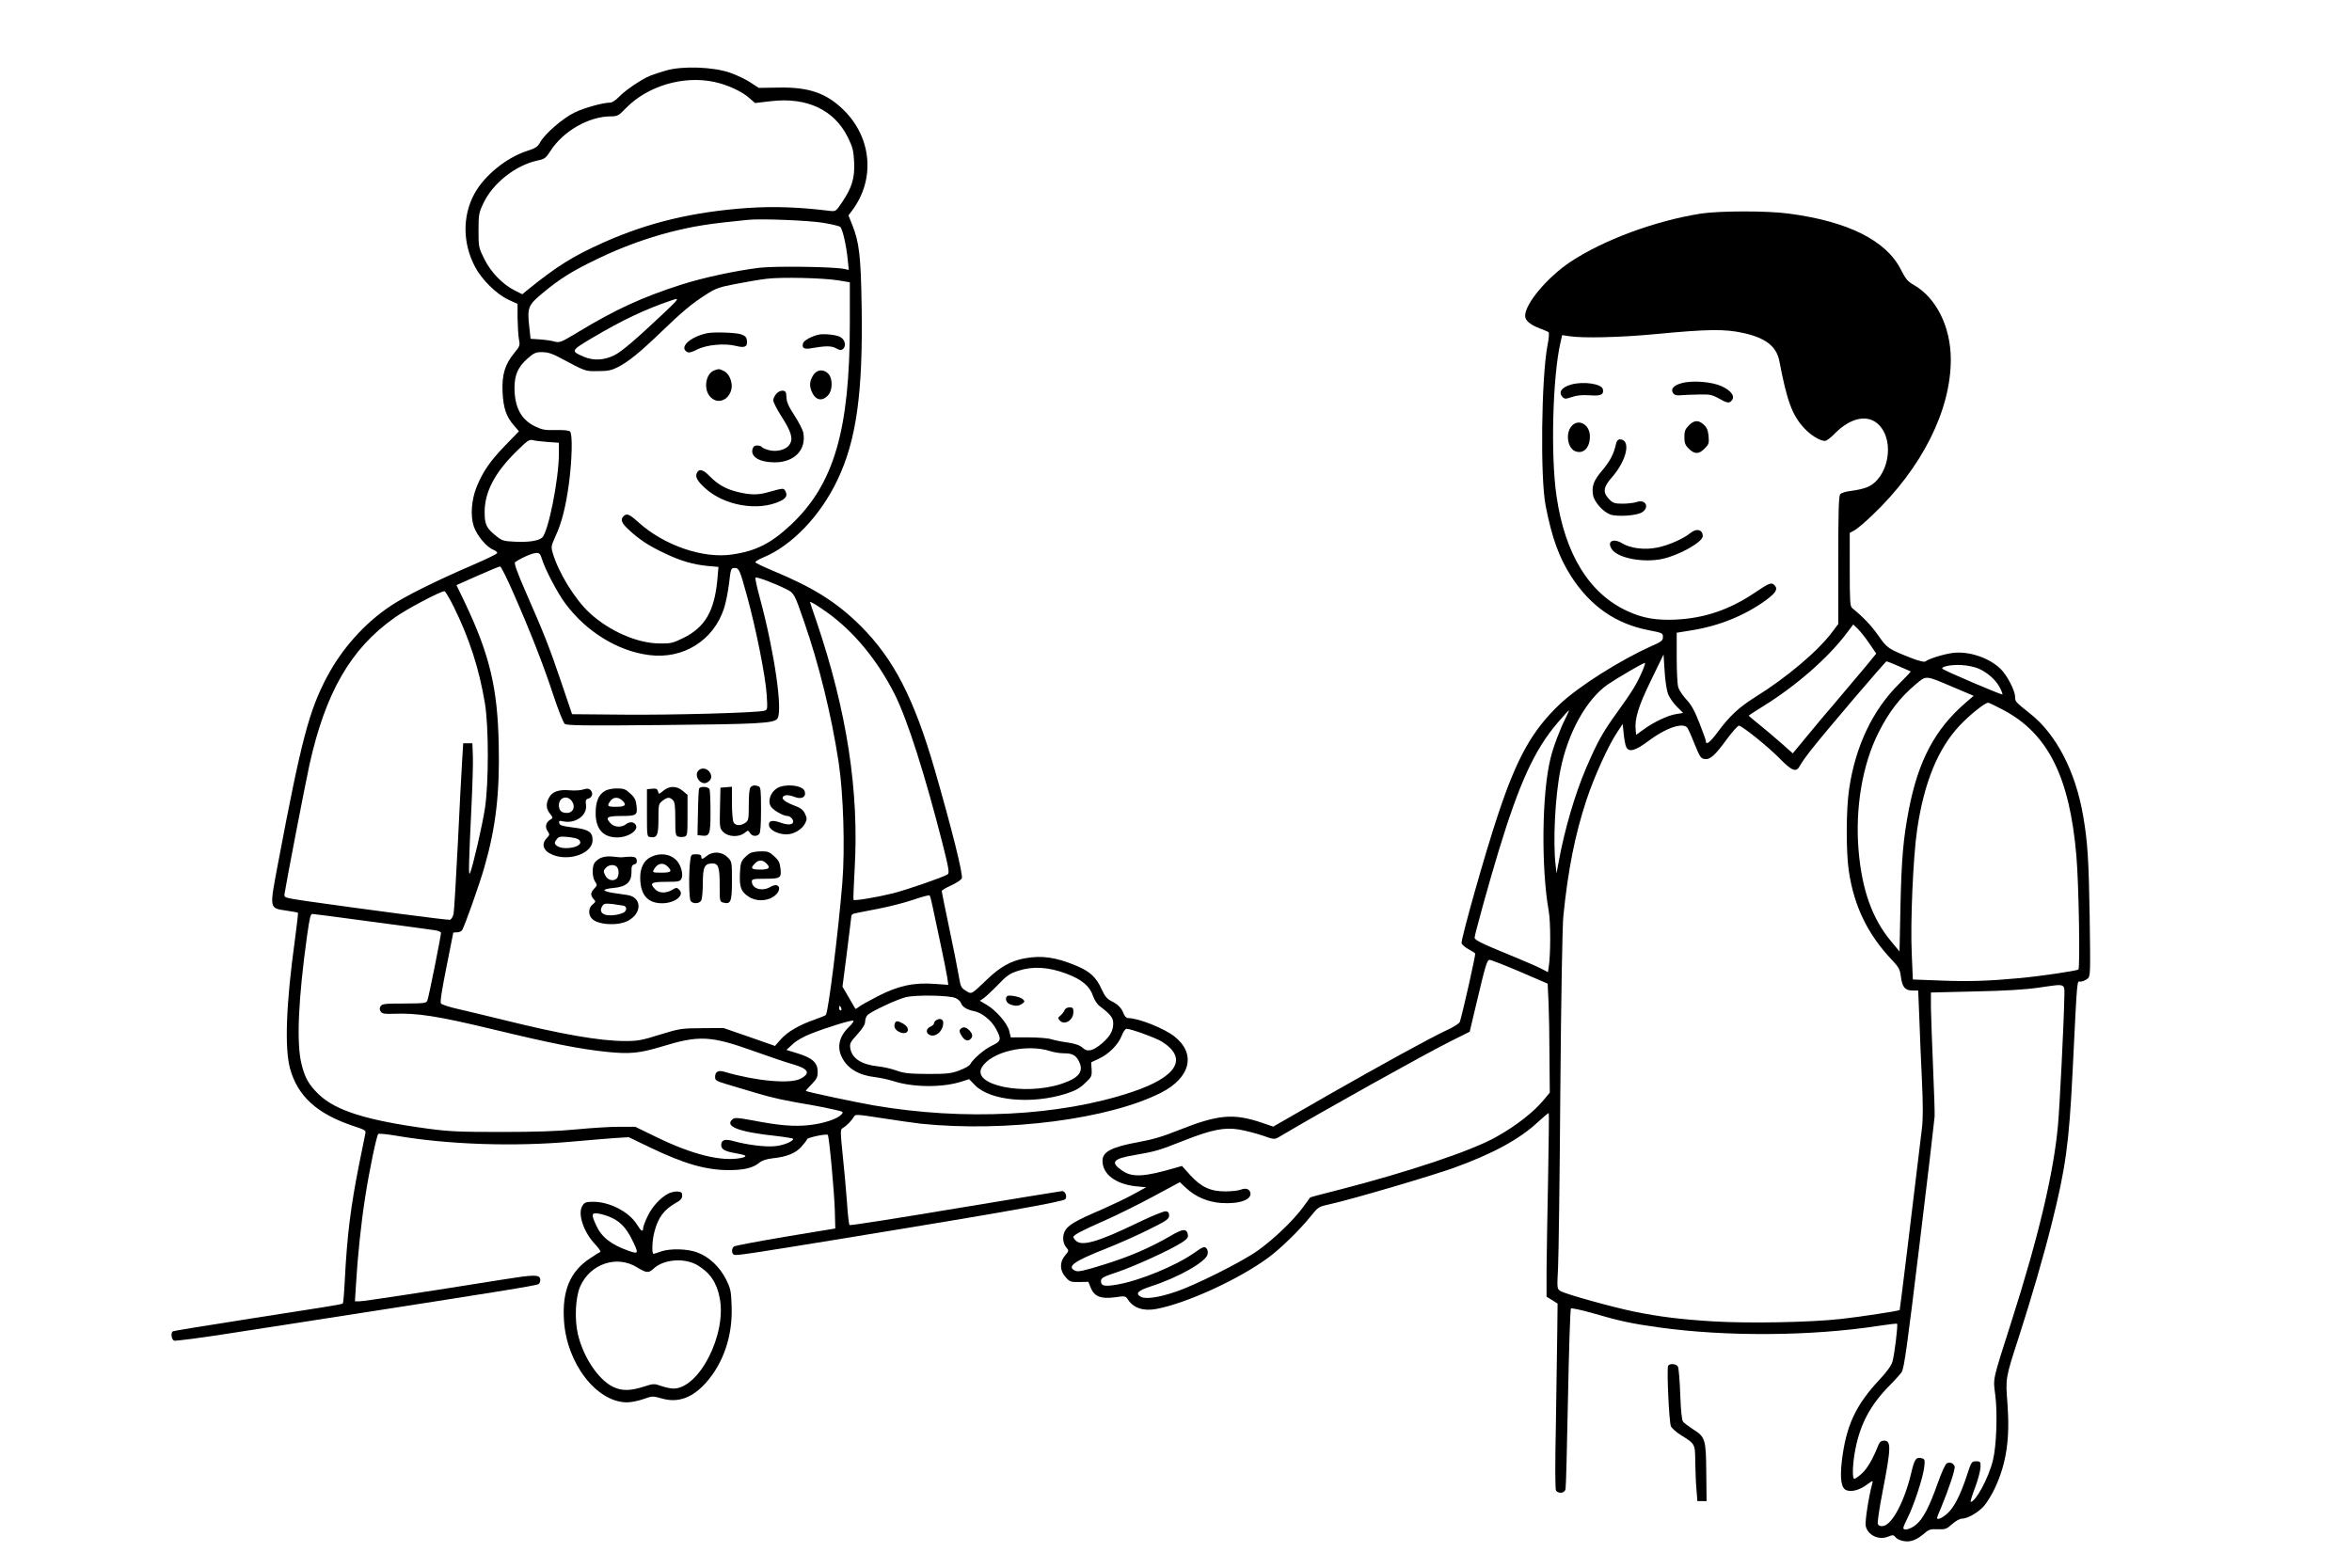 <svg xmlns="http://www.w3.org/2000/svg" width="1536pt" height="1024pt" viewBox="0 0 1536 1024" preserveAspectRatio="xMidYMid meet" style="background-color:transparent;"><g transform="translate(0,1024) scale(0.1,-0.1)" fill="#000000" stroke="none"><path d="M4355 9781 c-38 -11 -88 -27 -110 -36 -59 -25 -165 -97 -204 -139 -19 -20 -44 -36 -55 -36 -50 -1 -166 -33 -232 -64 -77 -37 -197 -140 -228 -198 -15 -27 -30 -37 -87 -55 -134 -44 -277 -161 -341 -279 -79 -146 -77 -324 5 -478 44 -83 139 -177 216 -213 l61 -28 0 -95 c1 -52 5 -114 9 -137 8 -39 6 -45 -30 -88 -61 -74 -82 -142 -77 -255 5 -106 24 -162 76 -221 l31 -36 -92 -95 c-97 -101 -143 -167 -185 -270 -33 -83 -41 -187 -18 -256 20 -59 82 -134 126 -152 17 -7 29 -17 27 -23 -2 -6 -75 -41 -163 -79 -237 -102 -438 -202 -532 -265 -168 -111 -318 -278 -416 -463 -118 -223 -168 -413 -321 -1223 -56 -297 -58 -288 55 -305 40 -6 74 -12 76 -14 2 -2 -8 -85 -21 -184 -57 -413 -67 -700 -31 -833 50 -182 177 -297 414 -376 76 -25 83 -29 78 -49 -3 -12 -21 -101 -40 -197 -56 -281 -79 -466 -94 -756 -4 -84 -10 -154 -13 -157 -6 -6 -93 -20 -648 -106 -249 -39 -458 -73 -462 -76 -15 -9 -10 -54 8 -61 9 -3 167 17 352 46 185 29 478 74 651 101 1121 174 1366 213 1378 223 7 5 12 20 10 31 -5 32 -38 31 -252 -3 -506 -81 -901 -141 -928 -141 l-30 0 7 113 c10 175 33 398 60 568 25 166 74 399 85 412 3 4 58 -1 121 -12 334 -57 766 -72 1144 -38 99 9 223 19 276 23 l95 6 135 -65 c224 -108 368 -150 519 -150 98 0 157 14 197 47 19 16 47 25 88 30 94 10 150 33 188 75 19 21 36 43 38 50 4 11 126 37 135 28 9 -8 43 -380 46 -496 l3 -115 -325 -54 c-179 -30 -331 -59 -337 -64 -17 -14 -16 -47 1 -54 16 -6 97 6 716 107 1013 165 1435 240 1447 256 14 18 0 53 -21 53 -7 0 -321 -52 -697 -114 -376 -63 -687 -112 -691 -108 -4 4 -12 72 -17 152 -6 80 -18 219 -28 309 -16 159 -16 164 3 174 22 13 55 46 70 72 10 18 16 17 180 -8 93 -15 210 -31 259 -37 557 -57 1229 30 1568 203 192 98 230 254 87 367 -67 53 -236 120 -302 120 -11 0 -23 11 -29 27 -14 38 -37 62 -81 84 -28 14 -43 32 -63 76 -36 80 -76 117 -164 154 -135 57 -228 70 -341 49 -89 -17 -157 -55 -239 -133 -111 -106 -105 -103 -144 -78 -30 18 -34 26 -46 98 -7 43 -35 183 -62 311 -27 128 -49 237 -49 242 0 5 27 21 60 36 34 15 65 36 71 46 11 20 -65 323 -176 708 -135 466 -267 724 -484 941 -156 155 -307 250 -571 360 -63 26 -116 52 -117 56 -2 5 21 19 52 32 186 77 373 272 484 506 124 259 167 570 158 1132 -5 331 -16 423 -62 536 l-24 60 23 31 c153 203 130 475 -53 656 -113 112 -229 152 -426 148 l-130 -2 -55 36 c-30 20 -91 49 -135 64 -109 37 -303 44 -410 15z m309 -76 c85 -18 180 -61 229 -105 l38 -33 102 12 c236 28 415 -56 504 -236 32 -65 37 -86 41 -161 5 -105 -14 -167 -78 -262 -42 -62 -42 -62 -84 -57 -196 24 -357 30 -528 19 -360 -25 -654 -95 -947 -226 -199 -89 -303 -154 -495 -309 l-35 -29 -48 24 c-79 39 -158 120 -200 206 -37 74 -38 79 -38 186 0 104 2 115 32 179 62 131 210 247 351 278 48 10 56 15 86 62 83 130 251 227 396 227 42 0 50 4 100 56 141 143 373 212 574 169z m716 -921 c52 -9 100 -20 107 -26 15 -12 40 -120 49 -212 l7 -69 -34 7 c-76 14 -445 19 -549 7 -150 -18 -367 -64 -513 -111 -255 -82 -429 -162 -673 -310 -110 -66 -118 -70 -153 -61 -20 6 -63 12 -96 14 l-60 4 -8 74 c-15 130 -8 146 86 224 114 95 196 146 361 225 152 74 323 136 476 175 157 39 243 53 505 79 87 9 404 -4 495 -20z m93 -375 l77 -13 0 -266 c0 -699 -103 -1053 -385 -1318 -129 -121 -229 -172 -385 -194 -189 -28 -444 60 -610 210 -60 54 -77 61 -98 40 -22 -22 -13 -45 36 -90 67 -62 130 -104 235 -153 105 -50 182 -72 280 -82 l69 -6 -7 -81 c-19 -207 -80 -313 -222 -383 -69 -34 -82 -37 -156 -36 -146 1 -328 81 -457 200 -95 88 -202 261 -240 390 -12 40 -11 47 18 111 41 88 68 197 88 347 20 151 24 319 7 336 -8 8 -41 11 -94 10 -70 -2 -89 2 -135 24 -92 45 -134 126 -134 254 1 84 23 134 85 189 42 37 54 42 95 42 34 0 64 -9 106 -31 184 -98 173 -94 259 -93 67 0 89 5 132 27 68 35 144 97 278 226 139 134 202 187 293 245 64 42 86 50 195 71 68 13 159 29 203 34 97 12 362 6 467 -10z m-1128 -205 c-183 -173 -285 -261 -332 -284 -68 -34 -137 -37 -201 -10 -86 37 -85 39 56 123 192 114 345 187 517 245 54 19 51 12 -40 -74z m-767 -851 l72 -5 0 -69 c0 -170 -70 -518 -110 -551 -27 -22 -91 -31 -184 -26 -65 3 -79 7 -112 34 -69 55 -79 77 -79 162 1 130 67 256 209 395 69 68 83 78 105 72 14 -4 59 -9 99 -12z m-40 -761 c20 -68 103 -226 154 -294 136 -184 344 -312 549 -337 221 -28 418 95 487 304 11 33 26 106 33 163 11 96 13 102 35 102 31 0 35 -10 83 -185 58 -210 121 -526 128 -643 6 -98 6 -99 -18 -105 -54 -13 -597 -28 -913 -25 l-340 3 -71 210 c-79 233 -111 313 -231 587 -58 133 -78 190 -70 196 17 14 78 44 106 53 47 14 56 10 68 -29z m-186 -224 c111 -252 192 -459 260 -663 32 -99 67 -186 76 -193 14 -11 127 -13 627 -8 638 6 739 11 762 42 36 50 -19 433 -113 782 -20 73 -34 136 -30 139 7 7 125 -37 198 -74 54 -26 56 -30 119 -213 98 -281 179 -612 226 -920 31 -206 42 -561 24 -786 -26 -319 -92 -850 -108 -864 -4 -4 -37 -17 -73 -30 -101 -35 -178 -80 -220 -128 l-39 -44 -168 59 -168 58 -140 -1 c-135 -1 -145 -2 -275 -42 -117 -37 -146 -42 -227 -42 -165 0 -417 44 -803 140 -107 26 -239 58 -292 70 -54 12 -102 28 -108 35 -7 8 4 80 35 235 25 123 45 225 45 227 0 2 11 3 24 3 13 0 28 6 33 13 14 17 116 305 147 415 74 257 100 482 93 797 -7 370 -59 587 -220 927 l-56 116 137 61 c75 33 142 61 148 61 6 0 45 -78 86 -172z m-390 -89 c103 -208 167 -406 205 -634 25 -152 25 -521 0 -685 -18 -116 -79 -380 -97 -422 -11 -25 -10 39 10 457 6 127 10 266 8 310 l-3 80 -30 0 -30 0 -7 -115 c-4 -63 -17 -306 -28 -540 -12 -234 -24 -441 -28 -460 -5 -20 -15 -36 -24 -38 -15 -3 -570 70 -928 121 -154 23 -155 23 -152 47 8 58 135 717 163 845 105 472 269 757 554 959 78 57 311 179 328 174 7 -2 33 -47 59 -99z m2438 -38 c175 -125 329 -311 443 -536 84 -168 197 -523 313 -978 40 -158 45 -190 33 -198 -31 -20 -267 -101 -357 -124 -110 -27 -250 -50 -258 -43 -2 3 1 90 7 194 31 514 -50 1040 -250 1629 -23 65 -41 121 -41 122 0 7 47 -21 110 -66z m688 -1911 c6 -30 29 -138 51 -240 22 -102 43 -207 47 -234 l7 -49 -85 6 c-137 11 -240 -11 -373 -79 -60 -31 -118 -63 -128 -72 -9 -8 -19 -13 -21 -11 -1 2 -21 36 -43 74 l-41 70 29 225 c16 124 28 231 29 237 0 7 10 15 23 17 12 3 81 16 152 30 72 14 175 40 230 59 55 19 103 32 106 28 3 -3 11 -31 17 -61z m-3665 -110 c205 -27 391 -52 415 -56 23 -3 42 -11 42 -17 0 -21 -80 -421 -89 -442 -7 -18 -18 -19 -151 -20 -125 0 -144 -2 -154 -17 -8 -13 -8 -23 0 -35 10 -15 24 -17 82 -15 157 6 287 -14 653 -102 390 -94 564 -128 743 -147 150 -15 212 -9 358 35 244 75 320 71 601 -30 98 -35 210 -73 249 -84 108 -30 125 -60 56 -96 -68 -36 -294 -15 -497 45 -41 12 -61 1 -61 -35 0 -20 9 -26 73 -45 39 -12 128 -38 197 -59 112 -33 175 -47 375 -81 33 -6 91 -17 128 -26 66 -14 68 -16 51 -34 -26 -28 -115 -58 -209 -68 -96 -11 -198 -3 -372 31 -92 17 -115 19 -128 8 -57 -47 37 -84 283 -110 61 -7 112 -16 112 -19 0 -17 -67 -44 -121 -48 -63 -6 -180 9 -267 33 -58 16 -82 9 -82 -26 0 -27 24 -41 95 -53 71 -12 81 -21 34 -31 -127 -25 -317 22 -551 136 l-140 68 -105 0 c-58 0 -183 -8 -277 -17 -120 -12 -266 -17 -491 -17 -277 0 -342 3 -484 22 -399 54 -600 118 -710 224 -65 64 -89 105 -112 198 -34 135 -21 426 36 835 18 127 23 145 36 145 6 0 177 -22 382 -50z m4541 -340 c102 -38 153 -81 175 -148 9 -25 27 -53 44 -65 70 -53 87 -75 87 -112 0 -48 -21 -85 -72 -129 -60 -51 -96 -60 -128 -30 -18 17 -46 26 -95 34 -39 5 -88 15 -110 22 -22 7 -90 12 -152 12 l-112 0 -10 42 c-13 50 -85 134 -148 171 l-44 26 24 16 c13 9 55 48 93 87 59 62 78 75 134 93 95 31 198 25 314 -19z m-722 -160 c15 -7 30 -21 34 -32 7 -23 39 -44 82 -52 52 -9 115 -59 145 -114 39 -71 36 -83 -25 -112 -50 -24 -122 -85 -143 -123 -5 -9 -37 -27 -70 -39 -52 -20 -80 -23 -205 -23 -123 1 -154 4 -205 22 -33 12 -89 25 -125 28 -105 12 -166 52 -177 117 -5 32 0 41 46 92 36 40 51 64 51 85 0 15 8 35 18 43 29 25 192 101 246 114 65 17 290 13 328 -6z m-748 -65 c3 -8 1 -15 -4 -15 -6 0 -10 7 -10 15 0 8 2 15 4 15 2 0 6 -7 10 -15z m50 -123 c-64 -62 -80 -132 -45 -200 37 -73 111 -116 217 -128 32 -4 84 -15 116 -25 130 -43 327 -44 450 -3 l47 15 38 -39 c98 -102 369 -127 595 -56 61 20 89 35 124 69 43 40 45 46 43 89 l-3 47 51 24 c64 29 127 93 149 151 9 24 23 44 31 44 29 0 193 -60 231 -84 173 -109 100 -231 -199 -330 -467 -156 -1093 -188 -1685 -86 -121 21 -435 88 -441 94 -2 2 15 21 37 43 34 35 40 47 40 83 0 58 -35 90 -130 119 l-74 23 40 37 c25 24 71 50 125 71 108 42 262 89 272 83 5 -3 -8 -21 -29 -41z m1315 -158 c25 -8 64 -14 88 -14 55 0 78 -12 98 -50 35 -68 4 -110 -111 -149 -243 -81 -591 -10 -522 107 60 102 291 156 447 106z"></path><path d="M4615 8063 c-111 -25 -181 -92 -128 -122 13 -7 31 -2 68 17 59 30 178 41 249 23 59 -15 78 -7 74 32 -2 24 -10 33 -38 43 -33 12 -183 17 -225 7z"></path><path d="M5345 8054 c-46 -11 -95 -38 -100 -55 -10 -30 4 -41 44 -35 106 18 138 18 171 1 29 -15 34 -15 48 -2 19 20 10 58 -19 75 -23 15 -111 24 -144 16z"></path><path d="M4663 7820 c-54 -22 -70 -119 -27 -169 45 -54 121 -30 140 44 11 43 -12 103 -46 120 -33 17 -36 17 -67 5z"></path><path d="M5310 7788 c-22 -36 -25 -64 -11 -101 23 -59 66 -73 106 -32 33 32 35 110 5 143 -32 34 -76 29 -100 -10z"></path><path d="M5071 7669 c-12 -13 -21 -32 -21 -44 0 -12 25 -61 56 -109 63 -99 75 -143 50 -180 -22 -34 -83 -50 -136 -36 -21 6 -42 15 -45 20 -3 6 -17 10 -30 10 -18 0 -26 -7 -31 -25 -12 -50 48 -85 146 -85 128 0 207 82 186 194 -4 19 -30 70 -58 113 -39 59 -51 88 -52 118 -1 33 -5 41 -23 43 -12 2 -30 -6 -42 -19z"></path><path d="M4552 7153 c-14 -26 0 -53 51 -100 125 -116 348 -155 493 -86 39 19 48 37 33 65 -12 21 -11 21 -109 -6 -68 -20 -117 -20 -200 0 -77 18 -131 48 -185 103 -42 44 -69 51 -83 24z"></path><path d="M4562 5208 c-34 -34 14 -102 56 -79 28 15 35 40 17 67 -17 26 -53 32 -73 12z"></path><path d="M4902 5098 c-8 -8 -12 -48 -12 -114 0 -95 -2 -104 -22 -118 -31 -22 -65 -20 -78 3 -5 11 -10 68 -10 126 l0 106 -37 -3 -38 -3 -3 -133 c-3 -129 -2 -133 22 -157 32 -32 101 -35 138 -6 24 19 24 19 36 0 14 -22 42 -25 60 -7 8 8 12 58 12 159 0 125 -2 148 -16 153 -24 9 -39 7 -52 -6z"></path><path d="M5074 5091 c-40 -25 -60 -77 -43 -114 11 -25 82 -67 112 -67 16 0 37 -20 37 -36 0 -22 -33 -25 -81 -8 -55 20 -82 14 -77 -18 4 -30 60 -58 114 -58 49 0 103 33 123 74 12 25 11 33 -2 61 -12 26 -28 38 -79 57 -65 25 -86 51 -49 63 11 3 36 -1 56 -9 49 -21 84 -2 69 38 -15 38 -128 49 -180 17z"></path><path d="M4332 5075 c-29 -24 -30 -24 -35 -4 -4 16 -12 20 -39 17 l-33 -3 0 -155 c0 -154 0 -155 23 -158 44 -6 52 13 52 118 0 95 1 99 26 119 32 25 47 26 68 5 13 -12 16 -39 16 -124 0 -100 2 -109 20 -115 11 -3 29 -3 40 0 19 6 20 15 20 140 l0 133 -31 26 c-40 34 -88 34 -127 1z"></path><path d="M4565 5088 c-2 -7 -6 -78 -7 -158 l-3 -145 28 -3 c52 -6 57 8 57 153 0 74 -3 140 -6 149 -7 19 -63 22 -69 4z"></path><path d="M3800 5081 c-14 -4 -51 -6 -82 -3 -70 6 -114 -10 -133 -49 -21 -39 -19 -72 7 -104 19 -25 20 -28 5 -37 -31 -17 -40 -47 -22 -75 16 -24 16 -26 -4 -47 -39 -41 -23 -85 39 -110 111 -44 260 11 260 96 0 54 -27 71 -128 83 -71 9 -87 14 -90 29 -3 15 1 17 26 11 80 -17 158 39 149 107 -4 29 -1 37 14 41 25 7 34 33 19 52 -13 16 -22 17 -60 6z m-64 -76 c24 -36 6 -75 -34 -75 -35 0 -52 16 -52 50 0 53 57 69 86 25z m42 -248 c34 -27 -10 -57 -83 -57 -46 0 -81 22 -69 43 19 33 26 35 82 30 31 -3 63 -10 70 -16z"></path><path d="M3948 5072 c-40 -24 -58 -70 -58 -144 0 -103 49 -158 140 -158 77 0 148 51 119 86 -15 18 -39 17 -63 -1 -28 -21 -72 -19 -96 5 -40 40 -27 50 63 50 104 0 111 5 104 66 -4 39 -12 55 -41 81 -31 29 -43 33 -88 33 -32 0 -64 -7 -80 -18z m114 -59 c33 -30 23 -43 -37 -43 -59 0 -63 4 -39 38 18 26 50 28 76 5z"></path><path d="M4905 4670 c-11 -4 -31 -20 -45 -35 -21 -23 -25 -38 -28 -103 -3 -88 7 -116 57 -149 46 -31 116 -31 162 0 61 41 42 101 -21 63 -54 -31 -120 -11 -120 37 0 15 12 17 83 17 104 0 111 5 104 66 -4 39 -12 55 -41 81 -30 28 -43 33 -83 32 -27 0 -57 -4 -68 -9z m97 -67 c33 -30 23 -43 -37 -43 -59 0 -67 8 -35 40 24 24 47 25 72 3z"></path><path d="M4617 4650 c-30 -24 -37 -25 -37 -5 0 10 -10 15 -34 15 -31 0 -34 -3 -38 -38 -11 -79 -9 -254 3 -268 17 -20 57 -17 69 5 5 11 10 62 10 114 0 104 11 127 63 127 39 0 47 -26 47 -144 0 -104 0 -106 25 -112 48 -12 55 7 55 143 0 124 0 125 -29 154 -36 36 -95 40 -134 9z"></path><path d="M4250 4642 c-45 -22 -70 -72 -69 -137 1 -110 48 -165 143 -165 83 0 149 52 112 88 -16 16 -19 16 -47 -1 -40 -23 -84 -22 -109 3 -41 41 -28 50 70 50 79 0 91 2 100 20 14 26 -2 88 -31 119 -41 44 -109 53 -169 23z m110 -62 c32 -32 24 -40 -40 -40 -57 0 -60 1 -50 20 22 41 60 50 90 20z"></path><path d="M3923 4636 c-17 -8 -36 -23 -42 -35 -16 -29 -13 -93 5 -119 15 -22 15 -25 -5 -46 -25 -27 -26 -43 -5 -68 16 -16 15 -19 -6 -36 -27 -22 -30 -65 -5 -92 37 -41 167 -50 235 -15 95 49 93 155 -4 169 -17 3 -57 8 -89 13 -32 4 -59 13 -60 18 -1 6 26 12 60 15 83 7 118 39 117 104 -1 36 3 45 18 50 14 3 19 12 16 28 -3 23 -19 26 -103 18 -5 0 -30 2 -55 5 -29 3 -56 0 -77 -9z m105 -58 c17 -17 15 -63 -2 -78 -24 -19 -59 -8 -74 23 -12 25 -12 31 4 48 19 21 54 25 72 7z m45 -254 c20 -6 22 -27 4 -42 -7 -6 -32 -14 -55 -18 -76 -12 -116 13 -89 57 10 17 19 19 67 14 30 -4 63 -9 73 -11z"></path><path d="M6577 3733 c-16 -15 -5 -44 19 -53 35 -14 57 -12 80 4 17 13 17 16 4 29 -16 16 -93 31 -103 20z"></path><path d="M6953 3643 c-3 -10 -15 -25 -26 -35 -18 -14 -19 -19 -8 -32 31 -37 91 -1 91 54 0 25 -4 30 -25 30 -15 0 -28 -7 -32 -17z"></path><path d="M6117 3578 c-9 -5 -17 -14 -17 -21 0 -7 -10 -17 -22 -22 -30 -13 -34 -41 -9 -54 39 -21 91 24 91 78 0 23 -20 32 -43 19z"></path><path d="M5844 3555 c-9 -22 3 -44 30 -56 55 -26 78 23 25 54 -37 21 -48 21 -55 2z"></path><path d="M6272 3518 c-8 -8 -7 -18 5 -39 20 -34 41 -43 59 -28 19 16 17 36 -6 59 -23 23 -41 25 -58 8z"></path><path d="M11109 8845 c-300 -47 -639 -173 -854 -316 -152 -102 -295 -273 -295 -352 0 -31 34 -59 98 -83 26 -10 51 -20 55 -24 5 -4 2 -43 -7 -86 -40 -212 -48 -867 -12 -1047 41 -212 88 -339 168 -464 127 -195 292 -309 508 -350 86 -17 90 -18 90 -44 0 -23 -9 -30 -72 -58 -206 -92 -477 -263 -602 -381 -179 -170 -279 -348 -401 -715 -85 -252 -246 -825 -240 -846 4 -11 24 -28 45 -39 21 -11 41 -24 44 -28 4 -7 -79 -377 -100 -446 -4 -11 -39 -34 -88 -56 -105 -49 -424 -224 -776 -425 -151 -87 -293 -168 -315 -181 l-40 -23 -70 24 c-191 65 -289 56 -555 -50 -96 -39 -170 -60 -255 -75 -175 -32 -235 -63 -235 -122 0 -88 86 -153 220 -167 l65 -6 -85 -47 c-47 -26 -143 -71 -213 -102 -164 -70 -213 -99 -233 -138 -18 -35 -13 -82 12 -109 15 -17 14 -21 -10 -49 -37 -44 -36 -99 3 -142 27 -31 34 -33 89 -32 l60 1 15 -38 c23 -58 67 -75 157 -63 69 10 71 9 87 -16 36 -54 101 -76 185 -60 196 37 532 190 728 333 80 58 205 180 277 269 53 66 54 66 131 83 137 30 653 182 802 235 258 93 435 189 556 303 36 33 66 58 68 56 3 -2 0 -195 -4 -429 -5 -234 -9 -503 -10 -597 l0 -173 36 -22 36 -23 -2 -180 c-1 -99 -5 -371 -9 -605 -6 -281 -5 -429 1 -437 18 -22 57 -16 62 10 3 12 10 281 16 597 6 316 15 579 19 583 5 4 71 -10 147 -32 171 -50 251 -67 424 -91 441 -62 998 -58 1435 9 66 10 122 17 124 14 7 -6 -17 -202 -30 -247 -7 -25 -36 -66 -84 -117 -158 -169 -219 -302 -247 -535 -13 -118 -3 -178 33 -189 34 -11 84 3 129 36 42 30 43 31 37 8 -23 -83 -48 -246 -43 -275 12 -61 85 -97 147 -71 31 12 35 12 49 -5 8 -11 34 -22 56 -25 45 -6 80 8 134 53 27 24 40 27 85 25 49 -2 57 1 93 33 22 20 50 36 63 36 37 0 105 38 145 82 20 23 54 78 74 122 73 158 97 319 80 547 -13 168 -14 164 75 438 82 255 160 522 215 742 90 360 112 519 135 982 33 666 27 592 55 595 14 2 33 11 44 20 18 16 18 34 13 397 -6 375 -13 495 -43 667 -49 287 -175 531 -344 665 -98 78 -100 80 -100 110 0 42 -53 143 -96 185 -77 73 -207 116 -311 103 -57 -7 -157 -38 -178 -55 -8 -6 -35 0 -86 19 -158 62 -164 66 -222 149 -46 66 -101 123 -171 180 -14 11 -16 45 -16 252 l0 239 29 16 c17 8 71 54 121 102 321 306 511 683 510 1017 -1 212 -95 401 -242 485 -40 23 -53 39 -83 98 -96 192 -346 317 -735 368 -140 19 -451 18 -571 0z m276 -780 c145 -32 216 -87 235 -182 50 -263 84 -354 161 -438 44 -48 104 -85 137 -85 10 0 38 21 62 46 107 109 221 131 292 57 106 -110 58 -351 -80 -406 -22 -9 -67 -19 -100 -23 -36 -4 -67 -13 -74 -22 -10 -12 -13 -110 -13 -432 l0 -416 -37 -49 c-92 -125 -297 -299 -508 -430 -105 -66 -167 -124 -247 -233 -48 -64 -73 -82 -73 -51 0 6 -19 58 -42 117 -31 79 -52 118 -85 153 -24 26 -48 62 -53 80 -6 19 -10 106 -10 195 l0 161 104 17 c177 29 343 97 479 196 66 49 80 73 55 98 -20 20 -32 15 -132 -52 -163 -109 -325 -164 -511 -173 -128 -6 -217 9 -316 55 -250 114 -409 372 -464 752 -39 267 -25 782 26 1003 l11 48 47 -7 c87 -14 336 -8 566 14 336 32 448 34 570 7z m822 -2027 l46 -67 -56 -69 c-32 -38 -116 -138 -188 -223 -73 -85 -170 -200 -216 -257 l-85 -103 -72 64 c-39 35 -104 89 -143 121 -40 32 -73 60 -73 62 0 1 42 28 93 60 214 132 426 317 546 477 l44 58 29 -28 c16 -15 50 -58 75 -95z m-1313 -333 c9 -22 35 -59 57 -81 l41 -41 -44 -7 c-54 -8 -146 -51 -213 -100 l-50 -36 -3 31 c-8 73 18 157 100 325 l82 169 7 -110 c4 -65 14 -127 23 -150z m1507 183 c41 -17 75 -33 77 -34 2 -1 -32 -37 -76 -81 -172 -170 -285 -407 -326 -686 -20 -133 -21 -410 -2 -537 35 -232 123 -412 281 -580 46 -48 53 -62 59 -110 9 -68 27 -90 76 -90 l37 0 7 -172 c3 -95 11 -278 17 -406 8 -170 8 -259 0 -325 -67 -561 -143 -1182 -145 -1184 -6 -6 -261 -45 -381 -58 -201 -23 -613 -30 -840 -16 -209 13 -345 30 -505 62 -144 29 -460 117 -489 136 -23 15 -23 15 -16 152 4 75 11 600 15 1166 5 590 13 1075 20 1135 30 297 76 529 150 753 52 157 144 359 202 445 l35 53 7 -67 c4 -37 11 -75 17 -85 18 -34 59 -23 144 41 113 85 224 123 254 87 6 -8 28 -56 48 -108 35 -85 41 -94 67 -97 35 -4 66 23 148 136 34 45 67 82 74 82 20 0 190 -136 268 -216 81 -82 107 -91 131 -45 8 16 42 64 77 108 100 127 481 573 488 573 4 0 41 -14 81 -32z m-1677 -35 c-36 -83 -64 -128 -163 -266 -93 -128 -129 -192 -204 -367 -71 -166 -140 -400 -178 -610 l-14 -75 -6 55 c-18 151 -3 452 32 623 48 240 169 458 307 555 63 43 232 142 244 142 4 0 -4 -26 -18 -57z m2197 20 c59 -26 115 -76 140 -126 11 -21 18 -41 16 -43 -5 -5 -377 154 -391 167 -15 14 56 29 124 25 37 -2 85 -12 111 -23z m-164 -122 l132 -56 -52 -45 c-200 -172 -309 -378 -371 -697 -37 -194 -48 -321 -55 -638 l-6 -290 -58 70 c-120 145 -187 332 -209 586 -24 278 24 564 130 774 67 134 141 230 245 317 69 57 58 58 244 -21z m325 -148 c292 -154 434 -437 478 -953 16 -183 25 -736 13 -743 -15 -9 -252 -44 -383 -56 -204 -19 -331 -23 -513 -16 l-185 7 -7 164 c-10 211 9 638 35 815 45 307 136 529 277 679 66 70 164 149 187 150 5 0 49 -21 98 -47z m-2857 -52 c-38 -76 -81 -189 -99 -264 -57 -227 -62 -715 -12 -997 13 -71 13 -286 0 -367 l-5 -33 -50 26 c-28 14 -114 51 -192 83 -189 77 -237 101 -237 116 0 19 94 359 155 560 137 451 236 667 387 844 38 44 71 81 74 81 2 0 -7 -22 -21 -49z m-299 -1658 l181 -78 6 -125 c3 -69 6 -229 6 -356 l2 -231 -39 -47 c-66 -80 -181 -170 -312 -243 -159 -90 -576 -229 -1023 -344 -104 -26 -190 -49 -191 -51 -2 -2 -22 -30 -46 -63 -63 -86 -192 -210 -295 -283 -107 -76 -413 -229 -541 -271 -109 -37 -192 -48 -223 -32 -40 22 -20 41 69 70 176 57 354 158 366 207 4 17 1 31 -8 41 -13 13 -23 9 -81 -32 -122 -85 -356 -181 -503 -206 -81 -14 -104 -9 -104 23 0 20 13 28 113 61 115 40 339 142 415 191 32 20 42 33 40 48 -7 45 -31 44 -114 -5 -133 -77 -261 -133 -434 -187 -132 -41 -169 -49 -187 -41 -60 27 -12 62 202 146 83 33 209 89 280 125 115 57 130 68 130 90 0 18 -6 26 -21 28 -12 2 -93 -31 -180 -73 -262 -127 -369 -158 -408 -119 -9 8 -16 19 -16 24 0 13 55 42 205 108 77 34 219 104 315 156 l175 94 43 -40 c62 -57 141 -90 228 -96 122 -8 206 24 188 72 -8 21 -30 27 -62 15 -15 -6 -58 -11 -97 -11 -98 -1 -160 27 -231 105 l-55 61 -42 -12 c-205 -60 -282 -64 -348 -19 -80 55 -63 78 79 102 140 24 162 31 316 92 187 74 271 91 368 75 40 -7 108 -24 152 -39 77 -27 78 -27 110 -9 272 162 957 544 1118 624 l126 63 42 177 c63 266 71 292 89 292 9 0 98 -35 197 -77z m3555 -178 c-3 -161 -30 -702 -41 -823 -28 -312 -127 -730 -305 -1287 -125 -392 -119 -364 -105 -475 16 -118 8 -338 -15 -428 -27 -114 -113 -272 -145 -272 -4 0 9 42 28 92 19 51 35 111 36 133 1 38 -1 40 -29 40 -29 0 -31 -3 -61 -95 -41 -125 -84 -210 -129 -248 -31 -28 -65 -42 -65 -27 0 3 11 33 26 66 51 123 94 253 89 270 -7 22 -32 32 -52 20 -9 -5 -35 -62 -58 -128 -56 -158 -96 -234 -142 -272 -36 -30 -83 -42 -83 -21 0 6 13 37 29 68 40 79 99 260 107 326 6 48 4 55 -13 60 -39 12 -50 -3 -71 -93 -44 -188 -126 -342 -185 -349 -18 -2 -29 2 -34 14 -3 9 10 101 30 203 57 293 59 341 11 341 -17 0 -28 -8 -36 -27 -37 -93 -73 -155 -108 -187 -22 -20 -45 -36 -50 -36 -15 0 -12 97 6 190 32 168 98 292 225 421 38 38 73 78 79 88 16 31 36 174 115 827 65 536 82 684 99 839 2 16 -3 162 -10 325 -7 162 -13 338 -14 391 l0 96 288 7 c198 4 327 12 417 25 183 26 168 33 166 -74z"></path><path d="M10981 7737 c-52 -15 -72 -38 -55 -64 8 -13 22 -17 45 -15 19 2 72 4 119 5 76 2 90 -1 134 -25 56 -32 69 -34 86 -13 22 27 -4 63 -66 92 -66 30 -193 40 -263 20z"></path><path d="M10260 7728 c-63 -18 -85 -51 -55 -82 14 -13 20 -13 61 1 32 11 67 14 115 11 73 -6 94 4 87 39 -7 36 -127 54 -208 31z"></path><path d="M11029 7461 c-24 -24 -29 -38 -29 -76 0 -38 5 -52 29 -76 38 -37 65 -37 103 1 28 28 30 35 26 82 -4 40 -12 57 -32 75 -36 31 -62 29 -97 -6z"></path><path d="M10261 7454 c-39 -49 -22 -145 28 -162 53 -19 94 24 94 98 0 79 -78 120 -122 64z"></path><path d="M10554 7343 c-14 -67 -38 -113 -89 -174 -58 -68 -72 -105 -61 -165 9 -45 67 -109 113 -125 48 -16 174 -7 207 15 51 33 22 87 -35 67 -18 -6 -59 -11 -91 -11 -52 0 -63 3 -89 29 -43 44 -39 79 16 141 100 113 129 250 53 250 -11 0 -20 -10 -24 -27z"></path><path d="M11040 6759 c-44 -37 -141 -80 -214 -95 -82 -18 -179 -6 -232 27 -59 36 -102 13 -68 -38 38 -59 208 -91 333 -63 109 24 261 110 261 148 0 43 -41 53 -80 21z"></path><path d="M4365 2444 c-53 -28 -107 -87 -136 -149 -16 -33 -29 -68 -29 -77 0 -28 -13 -21 -40 23 -51 83 -178 149 -285 149 -47 0 -57 -3 -71 -25 -34 -51 7 -174 84 -254 23 -25 38 -47 32 -49 -6 -2 -37 -21 -69 -43 -128 -85 -180 -210 -168 -402 16 -281 213 -537 412 -537 25 0 72 9 106 21 59 21 62 21 122 4 105 -30 199 4 288 104 113 127 174 305 167 496 -3 101 -6 116 -36 177 -40 81 -111 149 -188 177 -65 25 -179 27 -239 6 -22 -8 -43 -15 -47 -15 -13 0 -9 91 6 145 25 94 62 144 142 189 29 16 39 28 39 46 0 21 -5 25 -30 27 -16 2 -43 -5 -60 -13z m-380 -154 c63 -27 101 -66 140 -142 48 -97 47 -101 -18 -79 -114 40 -178 89 -213 166 -34 73 -32 85 14 78 20 -3 55 -13 77 -23z m568 -313 c83 -49 128 -114 147 -215 47 -237 -134 -592 -302 -592 -18 0 -54 8 -80 17 -46 16 -50 16 -116 -5 -87 -28 -143 -28 -200 0 -96 48 -193 194 -228 343 -23 98 -16 242 15 312 65 148 239 207 371 125 62 -38 76 -39 109 -8 65 61 201 71 284 23z"></path><path d="M10894 1319 c-10 -17 6 -368 18 -395 6 -13 34 -38 62 -56 97 -60 96 -58 97 -177 1 -58 4 -140 8 -181 l6 -75 30 0 30 0 -2 187 c-2 217 -6 231 -86 282 -29 19 -59 41 -65 49 -9 10 -15 70 -19 179 -3 90 -10 171 -15 181 -10 19 -53 23 -64 6z"></path></g></svg>